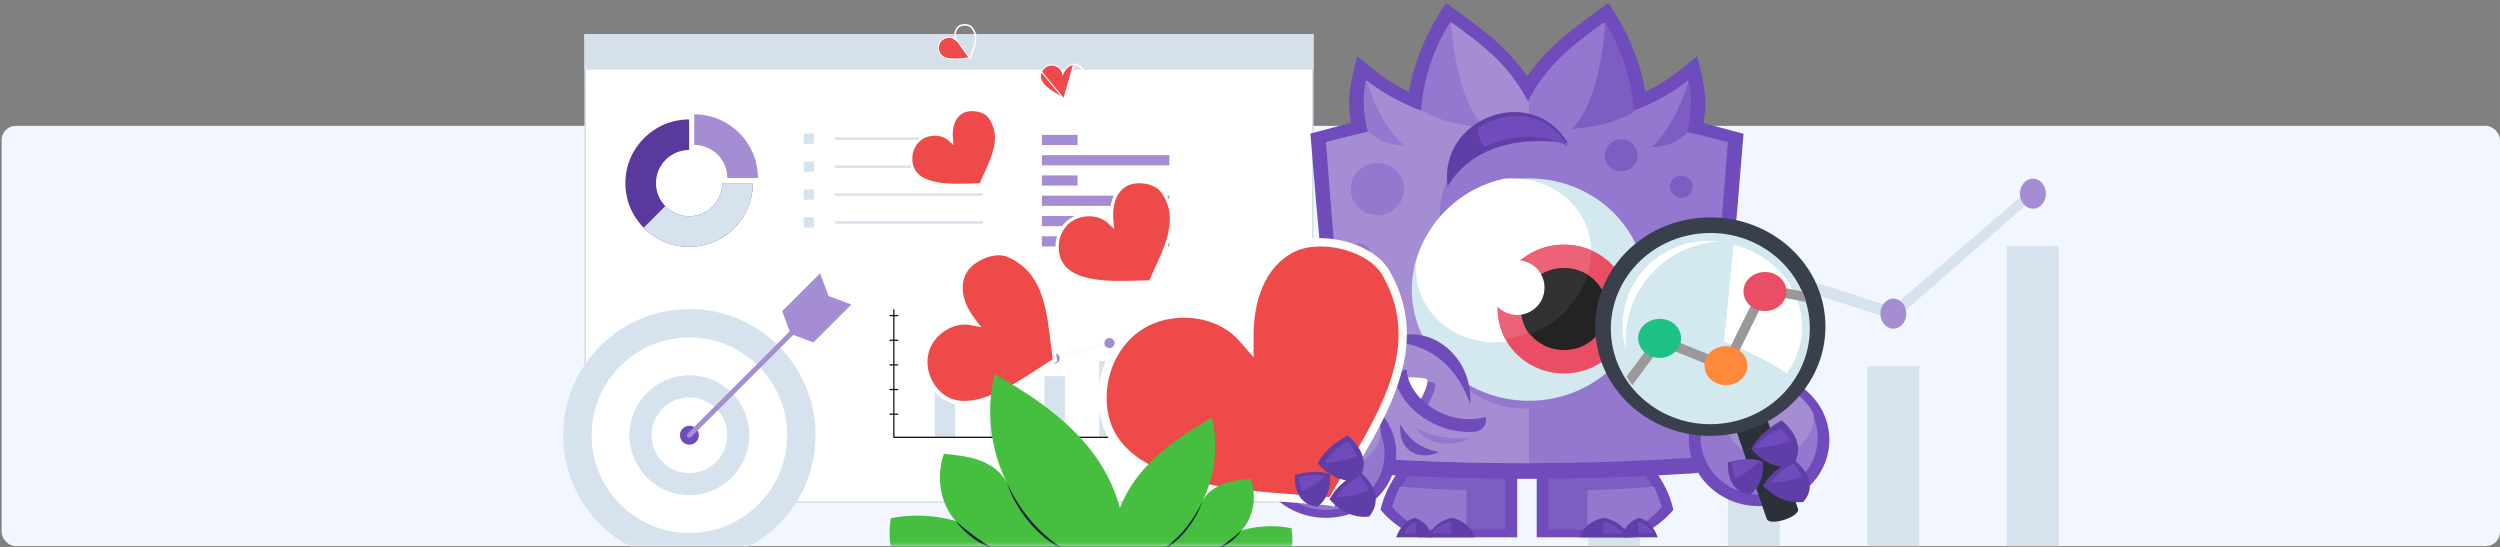 <svg width="708" height="155" viewBox="0 0 708 155" fill="none" xmlns="http://www.w3.org/2000/svg">
<rect x="0" y="0" width="708" height="155" fill="#808080" stroke="none"/>
<rect x="0.458" y="35.647" width="707.542" height="119.014" rx="4" fill="#F2F6FF"/>
<path d="M535.903 86.998L574.852 53.507L576.042 56.082L537.043 90.141C536.694 90.439 536.234 90.523 535.811 90.396L456.773 64.912C456.02 64.657 455.56 63.743 455.781 62.873C456.001 62.002 456.773 61.492 457.545 61.726L535.903 86.998Z" fill="#D6E2ED"/>
<path d="M568.364 69.712H583.069V154.661H568.364V69.712Z" fill="#D6E2ED"/>
<path d="M528.845 103.69H543.55V154.659H528.845V103.69Z" fill="#D6E2ED"/>
<path d="M489.326 90.95H504.031V154.661H489.326V90.95Z" fill="#D6E2ED"/>
<path d="M449.807 78.207H464.511V154.661H449.807V78.207Z" fill="#D6E2ED"/>
<path d="M575.717 59.093C573.686 59.093 572.04 57.192 572.04 54.846C572.04 52.5 573.686 50.598 575.717 50.598C577.747 50.598 579.393 52.5 579.393 54.846C579.393 57.192 577.747 59.093 575.717 59.093Z" fill="#A58DD4"/>
<path d="M536.197 93.073C534.167 93.073 532.521 91.171 532.521 88.826C532.521 86.48 534.167 84.578 536.197 84.578C538.228 84.578 539.874 86.48 539.874 88.826C539.874 91.171 538.228 93.073 536.197 93.073Z" fill="#A58DD4"/>
<path d="M496.678 80.33C494.648 80.33 493.002 78.429 493.002 76.083C493.002 73.737 494.648 71.836 496.678 71.836C498.709 71.836 500.354 73.737 500.354 76.083C500.354 78.429 498.709 80.33 496.678 80.33Z" fill="#A58DD4"/>
<path d="M457.159 67.588C455.129 67.588 453.483 65.686 453.483 63.34C453.483 60.994 455.129 59.093 457.159 59.093C459.19 59.093 460.835 60.994 460.835 63.34C460.835 65.686 459.19 67.588 457.159 67.588Z" fill="#A58DD4"/>
<mask id="mask0_66_288" style="mask-type:alpha" maskUnits="userSpaceOnUse" x="91" y="0" width="450" height="155">
<rect x="91.891" y="0.786" width="449.069" height="153.875" fill="#F2F6FF"/>
</mask>
<g mask="url(#mask0_66_288)">
<path d="M165.721 142.168V9.864H371.776V142.168H165.721Z" fill="white" stroke="#D6DFE8" stroke-width="0.448"/>
<path d="M372 9.64H165.497V19.741H372V9.64Z" fill="#D6E0EA"/>
<path d="M213.209 51.861C213.209 61.824 205.129 69.898 195.158 69.898C185.187 69.898 177.107 61.824 177.107 51.861C177.107 41.897 185.187 33.824 195.158 33.824V42.481C189.981 42.481 185.771 46.688 185.771 51.861C185.771 57.034 189.981 61.24 195.158 61.24C200.335 61.24 204.544 57.034 204.544 51.861H213.209Z" fill="#5A399C"/>
<path d="M214.653 50.418H205.989C205.989 45.245 201.779 41.039 196.602 41.039V32.381C206.573 32.381 214.653 40.455 214.653 50.418Z" fill="#A58DD4"/>
<path d="M213.209 51.861H204.544C204.544 57.034 200.335 61.241 195.158 61.241C192.508 61.241 190.118 60.137 188.407 58.362L182.277 64.487C185.555 67.82 190.111 69.891 195.158 69.891C205.129 69.891 213.209 61.818 213.209 51.854V51.861Z" fill="#D6E2ED"/>
<path d="M230.502 37.829H227.614V40.715H230.502V37.829Z" fill="#D6E2ED"/>
<path d="M278.315 38.911H236.437V39.632H278.315V38.911Z" fill="#D6E2ED"/>
<path d="M230.502 45.743H227.614V48.629H230.502V45.743Z" fill="#D6E2ED"/>
<path d="M278.315 46.825H236.437V47.547H278.315V46.825Z" fill="#D6E2ED"/>
<path d="M230.502 53.657H227.614V56.543H230.502V53.657Z" fill="#D6E2ED"/>
<path d="M278.315 54.74H236.437V55.461H278.315V54.74Z" fill="#D6E2ED"/>
<path d="M230.502 61.565H227.614V64.451H230.502V61.565Z" fill="#D6E2ED"/>
<path d="M278.315 62.647H236.437V63.369H278.315V62.647Z" fill="#D6E2ED"/>
<path d="M267.622 102.047C267.449 102.047 267.283 101.968 267.174 101.824C266.987 101.578 267.044 101.225 267.29 101.037L282.814 89.494C283.016 89.349 283.283 89.349 283.485 89.494L298.785 100.871L329.566 92.286C329.869 92.206 330.172 92.379 330.259 92.675C330.346 92.971 330.165 93.281 329.869 93.368L298.821 102.026C298.655 102.069 298.475 102.04 298.338 101.939L283.146 90.641L267.954 101.939C267.853 102.011 267.738 102.047 267.622 102.047Z" fill="#FAFBFD"/>
<path d="M254.221 117.494H252.055C251.954 117.494 251.867 117.408 251.867 117.307C251.867 117.206 251.954 117.119 252.055 117.119H254.221C254.322 117.119 254.409 117.206 254.409 117.307C254.409 117.408 254.322 117.494 254.221 117.494Z" fill="#1F160F"/>
<path d="M254.221 110.51H252.055C251.954 110.51 251.867 110.424 251.867 110.323C251.867 110.222 251.954 110.135 252.055 110.135H254.221C254.322 110.135 254.409 110.222 254.409 110.323C254.409 110.424 254.322 110.51 254.221 110.51Z" fill="#1F160F"/>
<path d="M254.221 103.527H252.055C251.954 103.527 251.867 103.44 251.867 103.339C251.867 103.238 251.954 103.152 252.055 103.152H254.221C254.322 103.152 254.409 103.238 254.409 103.339C254.409 103.44 254.322 103.527 254.221 103.527Z" fill="#1F160F"/>
<path d="M254.221 96.55H252.055C251.954 96.55 251.867 96.463 251.867 96.362C251.867 96.261 251.954 96.175 252.055 96.175H254.221C254.322 96.175 254.409 96.261 254.409 96.362C254.409 96.463 254.322 96.55 254.221 96.55Z" fill="#1F160F"/>
<path d="M254.221 89.566H252.055C251.954 89.566 251.867 89.479 251.867 89.378C251.867 89.277 251.954 89.191 252.055 89.191H254.221C254.322 89.191 254.409 89.277 254.409 89.378C254.409 89.479 254.322 89.566 254.221 89.566Z" fill="#1F160F"/>
<path d="M270.51 106.542H264.734V123.857H270.51V106.542Z" fill="#D6E2ED"/>
<path d="M286.034 94.999H280.258V123.858H286.034V94.999Z" fill="#D6E2ED"/>
<path d="M301.558 106.542H295.781V123.857H301.558V106.542Z" fill="#D6E2ED"/>
<path d="M317.081 102.214H311.305V123.858H317.081V102.214Z" fill="#D6E2ED"/>
<path d="M332.605 97.885H326.829V123.858H332.605V97.885Z" fill="#D6E2ED"/>
<path d="M267.622 102.935C268.419 102.935 269.066 102.289 269.066 101.492C269.066 100.695 268.419 100.049 267.622 100.049C266.824 100.049 266.178 100.695 266.178 101.492C266.178 102.289 266.824 102.935 267.622 102.935Z" fill="#A58DD4"/>
<path d="M283.145 91.391C283.943 91.391 284.59 90.745 284.59 89.948C284.59 89.151 283.943 88.505 283.145 88.505C282.348 88.505 281.701 89.151 281.701 89.948C281.701 90.745 282.348 91.391 283.145 91.391Z" fill="#A58DD4"/>
<path d="M298.669 102.935C299.467 102.935 300.113 102.289 300.113 101.492C300.113 100.695 299.467 100.049 298.669 100.049C297.872 100.049 297.225 100.695 297.225 101.492C297.225 102.289 297.872 102.935 298.669 102.935Z" fill="#A58DD4"/>
<path d="M314.193 98.606C314.991 98.606 315.637 97.96 315.637 97.163C315.637 96.366 314.991 95.72 314.193 95.72C313.396 95.72 312.749 96.366 312.749 97.163C312.749 97.96 313.396 98.606 314.193 98.606Z" fill="#A58DD4"/>
<path d="M329.717 94.277C330.515 94.277 331.161 93.631 331.161 92.834C331.161 92.037 330.515 91.391 329.717 91.391C328.92 91.391 328.273 92.037 328.273 92.834C328.273 93.631 328.92 94.277 329.717 94.277Z" fill="#A58DD4"/>
<path d="M342.671 124.046H253.138C253.037 124.046 252.95 123.959 252.95 123.858V87.784C252.95 87.683 253.037 87.596 253.138 87.596C253.239 87.596 253.325 87.683 253.325 87.784V123.67H342.671C342.772 123.67 342.858 123.757 342.858 123.858C342.858 123.959 342.772 124.046 342.671 124.046Z" fill="#1F160F"/>
<path d="M305.168 38.197H295.059V41.082H305.168V38.197Z" fill="#A58DD4"/>
<path d="M331.161 43.94H295.059V46.826H331.161V43.94Z" fill="#A58DD4"/>
<path d="M305.168 49.675H295.059V52.561H305.168V49.675Z" fill="#A58DD4"/>
<path d="M331.161 55.418H295.059V58.304H331.161V55.418Z" fill="#A58DD4"/>
<path d="M305.168 61.161H295.059V64.047H305.168V61.161Z" fill="#A58DD4"/>
<path d="M331.161 66.904H295.059V69.79H331.161V66.904Z" fill="#A58DD4"/>
<path d="M195.237 158.986C214.972 158.986 230.97 142.988 230.97 123.254C230.97 103.519 214.972 87.521 195.237 87.521C175.503 87.521 159.504 103.519 159.504 123.254C159.504 142.988 175.503 158.986 195.237 158.986Z" fill="#D6E2ED"/>
<path d="M195.237 150.947C210.532 150.947 222.93 138.548 222.93 123.254C222.93 107.959 210.532 95.561 195.237 95.561C179.943 95.561 167.544 107.959 167.544 123.254C167.544 138.548 179.943 150.947 195.237 150.947Z" fill="white"/>
<path d="M195.237 140.227C204.611 140.227 212.21 132.628 212.21 123.254C212.21 113.88 204.611 106.281 195.237 106.281C185.863 106.281 178.264 113.88 178.264 123.254C178.264 132.628 185.863 140.227 195.237 140.227Z" fill="#D6E2ED"/>
<path d="M195.237 133.973C201.158 133.973 205.957 129.174 205.957 123.253C205.957 117.333 201.158 112.534 195.237 112.534C189.317 112.534 184.517 117.333 184.517 123.253C184.517 129.174 189.317 133.973 195.237 133.973Z" fill="white"/>
<path d="M195.238 125.934C196.718 125.934 197.918 124.734 197.918 123.254C197.918 121.773 196.718 120.574 195.238 120.574C193.757 120.574 192.558 121.773 192.558 123.254C192.558 124.734 193.757 125.934 195.238 125.934Z" fill="#6F4BBB"/>
<path d="M195.237 123.95C195.059 123.95 194.88 123.879 194.746 123.745C194.478 123.477 194.478 123.039 194.746 122.762L232.65 84.867C232.918 84.599 233.356 84.599 233.633 84.867C233.901 85.135 233.901 85.573 233.633 85.85L195.729 123.754C195.595 123.888 195.416 123.959 195.237 123.959V123.95Z" fill="#A58DD4"/>
<path d="M234.66 83.832L241.092 86.243L230.345 96.981L223.922 94.569L221.51 88.137L232.248 77.4L234.66 83.832Z" fill="#A58DD4"/>
<path d="M401.184 127.863H429.671V152.174H401.704C397.282 150.271 393.64 147.565 390.995 144.394C392.035 139.152 395.894 132.303 401.184 127.863Z" fill="#6F4BBB"/>
<path d="M402.999 130.073C399.257 133.898 395.558 138.531 394.311 143.801C396.547 146.436 399.472 148.476 402.612 149.964H426.356V130.073H402.999Z" fill="#7D5DC2"/>
<path d="M396.509 137.809C395.776 138.881 394.397 143.216 394.311 143.484C396.552 146.255 399.484 148.4 402.631 149.964H415.306V138.747C409.055 138.702 402.804 138.39 396.509 137.809Z" fill="#9478CF"/>
<path d="M400.745 146.649C403.598 147.69 404.941 149.638 405.361 152.174H395.415C396.087 150 397.975 147.328 400.745 146.649Z" fill="#5F3EA7"/>
<path d="M400.903 147.754C399.525 148.214 398.37 149.55 397.625 151.069H400.94V147.754H400.903Z" fill="#6F4BBB"/>
<path d="M411.389 146.649C415.208 147.664 417.054 150.143 417.516 152.174H404.255C405.137 150.021 407.822 147.136 411.389 146.649Z" fill="#5F3EA7"/>
<path d="M410.801 147.754C408.676 148.097 406.593 149.43 405.361 151.069H410.886V147.754H410.801Z" fill="#6F4BBB"/>
<path d="M463.683 127.863H435.196V152.174H463.162C467.585 150.271 471.227 147.565 473.872 144.394C472.875 139.152 469.016 132.303 463.683 127.863Z" fill="#6F4BBB"/>
<path d="M461.868 130.073C465.61 133.898 469.309 138.531 470.557 143.801C468.32 146.436 465.395 148.476 462.255 149.964H438.511V130.073H461.868Z" fill="#7D5DC2"/>
<path d="M468.359 137.809C469.091 138.881 470.471 143.216 470.557 143.484C468.315 146.255 465.384 148.4 462.237 149.964H449.562V138.747C455.813 138.702 462.107 138.39 468.359 137.809Z" fill="#9478CF"/>
<path d="M464.123 146.649C461.27 147.69 459.927 149.638 459.507 152.174H469.452C468.781 150 466.893 147.328 464.123 146.649Z" fill="#5F3EA7"/>
<path d="M463.976 147.754C465.814 148.214 467.353 149.55 468.347 151.069H463.927V147.754H463.976Z" fill="#6F4BBB"/>
<path d="M453.989 146.649C449.852 147.664 447.852 150.143 447.352 152.174H461.717C460.762 150.021 457.853 147.136 453.989 146.649Z" fill="#5F3EA7"/>
<path d="M454.067 147.754C456.192 148.097 458.274 149.43 459.507 151.069H453.982V147.754H454.067Z" fill="#6F4BBB"/>
<path d="M382.562 34.87C381.308 27.078 382.691 23.036 384.334 15.911C389.479 20.036 392.765 22.994 399.034 26.036C400.288 18.494 403.055 11.37 407.076 4.703L409.454 0.786C418.62 7.453 426.445 12.786 432.498 21.619C438.551 12.786 446.377 7.453 455.542 0.786L457.92 4.703C461.941 11.37 464.708 18.494 465.962 26.036C472.231 22.994 475.517 20.036 480.662 15.911C482.348 22.994 483.688 27.036 482.435 34.87L493.762 37.87C491.514 66.37 489.223 90.661 486.326 119.162C485.937 123.078 485.504 127.037 485.072 130.953C484.942 132.078 483.515 134.12 477.463 134.162C447.89 136.078 416.934 136.078 387.404 134.162C381.351 134.078 379.924 132.078 379.795 130.953C379.362 126.953 378.93 122.953 378.541 118.953C378.368 117.328 378.195 115.703 378.022 114.036C375.558 88.62 373.137 63.286 371.104 37.828L382.432 34.828H382.562V34.87Z" fill="#6F4BBB"/>
<path d="M410.622 6.311C405.732 14.282 403.005 22.71 402.486 31.429C397.466 29.603 391.753 26.613 386.82 22.752C385.824 26.987 386.041 32.509 387.382 37.325C383.228 38.239 379.376 39.193 375.525 40.273C377.602 66.347 379.549 92.421 382.233 118.411C382.492 120.985 383.055 126.549 383.358 129.123C384.44 129.704 386.69 129.704 387.599 129.746C417.373 131.656 447.494 131.656 477.268 129.746C478.22 129.663 480.427 129.663 481.509 129.123C481.812 126.591 482.375 120.902 482.634 118.411C485.274 92.379 487.265 66.305 489.342 40.273C485.491 39.193 481.639 38.239 477.484 37.325C478.826 32.509 479.042 26.987 478.047 22.752C473.157 26.655 467.401 29.603 462.381 31.429C461.862 22.752 459.135 14.282 454.245 6.311C444.291 13.535 437.756 18.766 432.433 29.229C427.067 18.766 420.576 13.535 410.579 6.311H410.622Z" fill="#9478CF"/>
<path d="M410.963 6.311C411.706 17.896 414.764 30.769 420.532 36.167C412.842 35.379 408.734 34.507 402.791 31.434C397.679 29.607 391.911 26.617 386.93 22.755C389.595 30.395 392.173 35.835 397.46 41.151C392.96 41.068 390.382 39.656 387.498 37.33C383.303 38.244 379.414 39.199 375.525 40.279C377.622 66.357 379.588 92.435 382.298 118.43C382.56 121.005 383.128 126.569 383.434 129.144C384.526 129.725 386.798 129.725 387.716 129.766C402.748 130.722 417.867 131.178 432.986 131.178V115.648C409.652 117.392 388.328 82.427 412.842 59.463L407.948 62.038C407.336 58.342 408.559 53.733 410.176 49.996C413.366 42.729 421.843 37.33 432.986 36.043V29.191C427.568 18.727 421.057 13.495 410.963 6.311Z" fill="#A58DD4"/>
<path d="M467.878 41.649C473.055 36.264 475.643 30.711 478.275 22.97C479.267 27.261 479.052 32.856 477.714 37.736C474.867 40.134 472.321 41.565 467.878 41.649ZM459.12 39.461C461.708 39.461 463.779 41.523 463.779 44.005C463.779 46.529 461.665 48.548 459.12 48.548C456.531 48.548 454.46 46.487 454.46 44.005C454.46 41.523 456.574 39.461 459.12 39.461ZM476.161 49.726C477.93 49.726 479.397 51.157 479.397 52.881C479.397 54.606 477.93 56.037 476.161 56.037C474.392 56.037 472.925 54.606 472.925 52.881C472.925 51.114 474.349 49.726 476.161 49.726ZM445.141 36.559C450.836 31.131 453.856 18.09 454.589 6.311C459.465 14.388 462.183 22.928 462.7 31.763C456.79 34.876 452.734 35.759 445.141 36.559Z" fill="#7D5DC2"/>
<path d="M390.06 46.092C394.225 46.092 397.625 49.433 397.625 53.526C397.625 57.618 394.225 60.959 390.06 60.959C385.895 60.959 382.495 57.618 382.495 53.526C382.495 49.433 385.895 46.092 390.06 46.092ZM385.172 68.893C386.83 68.893 388.19 70.23 388.19 71.858C388.19 73.487 386.83 74.823 385.172 74.823C383.515 74.823 382.155 73.487 382.155 71.858C382.155 70.23 383.515 68.893 385.172 68.893Z" fill="#9478CF"/>
<path d="M432.986 50.512C451.292 50.512 466.137 64.614 466.137 82.005C466.137 99.396 451.292 113.498 432.986 113.498C414.679 113.498 399.835 99.396 399.835 82.005C399.835 64.614 414.679 50.512 432.986 50.512Z" fill="#D3E8EF"/>
<path d="M400.94 74.799C403.815 62.672 413.683 53.155 426.125 50.587C439.683 49.576 450.666 58.882 450.666 71.557C450.666 84.316 439.511 95.643 425.825 96.822C412.095 98.001 400.983 88.653 400.983 75.852C400.94 75.515 400.94 75.136 400.94 74.799Z" fill="white"/>
<path d="M442.931 69.297C453.324 69.297 461.716 77.443 461.716 87.53C461.716 97.617 453.324 105.763 442.931 105.763C432.538 105.763 424.146 97.617 424.146 87.53C424.146 77.485 432.538 69.297 442.931 69.297Z" fill="#EA4E64"/>
<path d="M442.971 69.297C445.71 69.297 448.318 69.835 450.666 70.869V71.076C450.666 83.281 439.971 94.163 426.493 95.818C425.015 93.252 424.146 90.315 424.146 87.171C424.146 77.282 432.536 69.297 442.971 69.297Z" fill="#EC6277"/>
<path d="M442.931 75.927C449.636 75.927 455.087 81.089 455.087 87.53C455.087 93.93 449.68 99.133 442.931 99.133C436.227 99.133 430.776 93.971 430.776 87.53C430.776 81.13 436.183 75.927 442.931 75.927Z" fill="#232323"/>
<path d="M442.896 75.927C445.363 75.927 447.657 76.638 449.562 77.852C447.224 85.341 441.078 91.7 433.2 94.713C431.685 92.746 430.776 90.278 430.776 87.684C430.733 81.199 436.144 75.927 442.896 75.927Z" fill="#323232"/>
<path d="M429.671 73.717C433.954 73.717 437.406 77.169 437.406 81.452C437.406 85.735 433.954 89.187 429.671 89.187C425.388 89.187 421.936 85.735 421.936 81.452C421.936 77.169 425.388 73.717 429.671 73.717Z" fill="white"/>
<path d="M394.311 96.172C403.518 91.029 417.372 100.03 416.358 114.604C407.573 111.86 398.07 103.459 394.311 96.172Z" fill="#6F4BBB"/>
<path d="M394.311 96.923C402.693 97.087 411.966 101.692 416.411 114.603C405.869 113.452 396.046 105.639 394.311 96.923Z" fill="#A58DD4"/>
<path d="M398.73 108.218C399.986 107.798 405.872 107.924 406.348 108.555C406.911 109.312 405.353 113.184 403.708 115.708C401.544 114.025 399.769 111.711 398.73 108.218Z" fill="#7D5DC2"/>
<path d="M396.521 107.113C397.776 106.692 403.662 106.819 404.138 107.45C404.701 108.207 403.143 112.078 401.498 114.603C399.334 112.92 397.559 110.606 396.521 107.113Z" fill="white"/>
<path d="M398.375 104.658C398.777 113.006 410.036 121.051 420.715 118.067C421.296 120.489 419.598 121.916 417.855 122.262C408.16 123.084 398.822 117.158 395.739 109.589C394.845 107.513 395.828 104.918 398.375 104.658Z" fill="#6F4BBB"/>
<path d="M396.608 120.128C399.167 124.999 403.177 127.284 407.571 128.017C401.3 130.861 395.754 127.068 396.608 120.128Z" fill="#6F4BBB"/>
<path d="M400.94 121.234C406.011 123.713 410.824 124.503 416.411 124.052C412.328 126.419 404.335 126.682 400.94 121.234Z" fill="#9478CF"/>
<path d="M444.036 40.573C433.919 23.337 407.281 33.384 409.97 52.722C416.63 41.876 429.479 38.345 444.036 40.573Z" fill="#5F3EA7"/>
<path d="M444.036 41.454C438.407 31.42 426.562 30.768 418.622 36.285C418.58 38.63 419.253 40.324 420.471 41.671C426.898 38.457 435.299 37.154 444.036 41.454Z" fill="#6F4BBB"/>
<path d="M498.183 105.763C509.116 105.763 518.073 114.112 518.073 124.548C518.073 134.984 509.116 143.334 498.183 143.334C487.25 143.334 478.292 134.984 478.292 124.548C478.292 114.112 487.25 105.763 498.183 105.763Z" fill="#6F4BBB"/>
<path d="M498.182 107.973C507.348 107.973 514.758 115.169 514.758 123.996C514.758 132.865 507.348 140.019 498.182 140.019C489.017 140.019 481.607 132.823 481.607 123.996C481.607 115.169 489.059 107.973 498.182 107.973Z" fill="#9478CF"/>
<path d="M498.202 107.973C504.959 107.973 510.782 111.756 513.627 117.235C514.25 125.931 503.403 132.323 496.157 129.323C490.822 126.497 487.132 120.974 487.132 114.669C487.132 113.626 487.221 112.626 487.444 111.626C490.422 109.365 494.156 107.973 498.202 107.973Z" fill="#A58DD4"/>
<path d="M491.6 121.611C490.83 119.333 499.644 116.475 500.457 118.753L509.186 144.059C509.956 146.337 501.142 149.195 500.329 146.917L491.6 121.611Z" fill="#2B3039"/>
<path d="M504.563 119.023C501.013 121.163 498.076 123.26 495.972 127.153C498.997 130.748 502.985 132.716 507.368 132.203C510.918 127.838 509.077 122.832 504.563 119.023Z" fill="#5F3EA7"/>
<path d="M507.023 125.024C506.465 123.697 505.443 122.447 504.142 121.234C501.26 122.75 498.89 124.38 497.078 126.729C499.076 126.881 502.19 126.464 507.023 125.024Z" fill="#6F4BBB"/>
<path d="M507.878 130.073C504.328 132.034 501.391 133.956 499.287 137.526C502.311 140.821 506.3 142.625 510.683 142.154C514.233 138.153 512.392 133.564 507.878 130.073Z" fill="#5F3EA7"/>
<path d="M510.338 134.96C509.842 133.636 508.933 132.388 507.777 131.178C505.215 132.691 503.109 134.317 501.498 136.662C503.274 136.851 506.042 136.397 510.338 134.96Z" fill="#6F4BBB"/>
<path d="M489.365 130.927C492.685 130.131 495.617 129.628 499.196 130.634C499.627 134.404 498.549 137.84 495.746 140.018C491.089 139.641 489.106 135.703 489.365 130.927Z" fill="#5F3EA7"/>
<path d="M491.502 135.598C490.887 134.181 490.579 132.562 490.447 130.791C493.084 130.083 495.501 129.779 498.182 130.437C497.216 131.905 495.194 133.574 491.502 135.598Z" fill="#6F4BBB"/>
<path d="M482.525 61.611C464.561 62.57 450.814 77.203 451.824 94.253C452.834 111.304 468.251 124.352 486.215 123.393C504.179 122.435 517.926 107.802 516.916 90.751C515.906 73.701 500.533 60.652 482.525 61.611Z" fill="#393F4C"/>
<path d="M482.768 66.029C467.273 66.862 455.37 79.678 456.236 94.616C457.102 109.513 470.433 120.956 485.971 120.082C501.466 119.25 513.369 106.434 512.504 91.495C511.595 76.599 498.307 65.156 482.768 66.029Z" fill="#D3E8EF"/>
<path d="M506.031 105.763C508.996 101.588 510.614 96.554 510.299 91.193C509.625 80.593 501.582 71.957 490.933 69.297C490.08 78.465 489.181 87.469 488.237 96.718C491.787 98.028 500.953 102.202 506.031 105.763Z" fill="white"/>
<path d="M482.443 68.227C469.018 68.996 458.735 80.394 459.553 93.712C459.682 95.591 459.983 97.426 460.499 99.134C460.456 98.749 460.413 98.365 460.413 97.938C459.553 82.485 471.428 69.252 487.004 68.355H487.133C485.627 68.227 484.035 68.142 482.443 68.227Z" fill="white"/>
<path d="M460.612 106.686C461.126 107.525 461.683 108.322 462.283 109.077L470.512 97.92L489.456 105.638L500.428 83.45L511.443 85.505C511.143 84.499 510.843 83.492 510.457 82.528L498.885 80.346L488.127 102.115L469.612 94.565L460.612 106.686Z" fill="#999999"/>
<path d="M469.666 90.301C473.028 90.135 475.891 92.45 476.073 95.507C476.254 98.566 473.71 101.169 470.347 101.334C466.985 101.5 464.122 99.185 463.94 96.127C463.713 93.111 466.303 90.507 469.666 90.301Z" fill="#1EC185"/>
<path d="M499.502 77.04C502.864 76.875 505.727 79.189 505.909 82.247C506.09 85.305 503.546 87.909 500.183 88.074C496.821 88.239 493.958 85.925 493.776 82.867C493.549 79.809 496.139 77.206 499.502 77.04Z" fill="#EA4E64"/>
<path d="M488.452 98.036C491.814 97.871 494.677 100.185 494.859 103.243C495.04 106.301 492.496 108.904 489.133 109.07C485.771 109.235 482.908 106.921 482.726 103.863C482.499 100.805 485.089 98.201 488.452 98.036Z" fill="#FF893A"/>
<path d="M375.525 110.182C386.458 110.182 395.415 118.286 395.415 128.415C395.415 138.545 386.458 146.648 375.525 146.648C364.592 146.648 355.635 138.545 355.635 128.415C355.635 118.286 364.592 110.182 375.525 110.182Z" fill="#6F4BBB"/>
<path d="M375.525 112.392C384.691 112.392 392.1 119.588 392.1 128.415C392.1 137.284 384.691 144.438 375.525 144.438C366.359 144.438 358.949 137.242 358.949 128.415C358.949 119.588 366.402 112.392 375.525 112.392Z" fill="#9478CF"/>
<path d="M375.544 112.392C382.301 112.392 388.124 115.986 390.969 121.191C391.592 129.453 380.745 135.525 373.499 132.675C368.164 129.99 364.474 124.743 364.474 118.754C364.474 117.762 364.563 116.812 364.786 115.862C367.764 113.714 371.498 112.392 375.544 112.392Z" fill="#A58DD4"/>
<path d="M351.782 95.703L353.836 98.043L353.841 94.93C353.858 85.16 356.959 75.023 365.748 70.414C369.68 68.354 375.267 68.121 380.515 69.454C385.771 70.789 390.374 73.614 392.501 77.31C399.082 88.751 398.093 99.79 394.007 110.605C391.12 118.246 386.751 125.639 382.437 132.939C380.629 135.998 378.831 139.04 377.156 142.077C377.153 142.076 377.149 142.076 377.145 142.075C377.134 142.073 377.122 142.07 377.109 142.067C376.978 142.038 376.77 141.993 376.557 141.972L376.557 141.972C374.049 141.728 371.213 141.525 368.163 141.307C358.436 140.612 346.529 139.761 336.11 136.917C329.288 135.054 323.25 132.369 318.958 128.415C314.71 124.502 312.122 119.301 312.233 112.222L312.233 112.221C312.374 102.8 317.756 93.779 326.605 90.386C335.096 87.13 345.797 88.883 351.782 95.703Z" fill="#EE4A4A" stroke="white" stroke-width="2.351"/>
<path d="M275.034 91.512L276.533 91.813L275.607 90.596C272.7 86.778 270.887 81.897 272.942 77.477C273.862 75.501 275.974 73.743 278.419 72.698C280.869 71.652 283.507 71.382 285.44 72.19C291.42 74.692 294.327 79.296 295.957 84.735C297.109 88.578 297.609 92.766 298.102 96.902C298.309 98.635 298.515 100.358 298.767 102.043C298.765 102.044 298.764 102.045 298.762 102.045C298.757 102.048 298.751 102.05 298.746 102.053C298.686 102.081 298.591 102.125 298.502 102.181L298.502 102.181C297.45 102.834 296.283 103.6 295.028 104.425C291.024 107.054 286.123 110.273 281.209 112.27C277.991 113.578 274.833 114.331 271.979 114.068C269.154 113.807 266.593 112.549 264.525 109.754L264.525 109.753C261.77 106.034 261.18 100.909 263.622 96.945C265.965 93.143 270.664 90.635 275.034 91.512Z" fill="#EE4A4A" stroke="white" stroke-width="1.155"/>
<path d="M268.966 39.632L269.627 40.246L269.537 39.348C269.254 36.529 269.85 33.514 272.249 31.925C273.323 31.215 274.928 30.983 276.481 31.213C278.036 31.443 279.447 32.122 280.17 33.126C282.405 36.232 282.446 39.446 281.586 42.686C280.978 44.975 279.936 47.237 278.906 49.47C278.475 50.405 278.046 51.336 277.652 52.261C277.651 52.261 277.65 52.261 277.649 52.261C277.646 52.261 277.642 52.26 277.638 52.26C277.6 52.255 277.538 52.249 277.476 52.249L277.476 52.249C276.746 52.252 275.922 52.278 275.035 52.304C272.209 52.391 268.749 52.496 265.66 51.983C263.637 51.646 261.816 51.05 260.461 50.036C259.12 49.032 258.22 47.608 258.044 45.562L258.044 45.562C257.807 42.84 259.093 40.079 261.546 38.84C263.9 37.651 267.038 37.84 268.966 39.632Z" fill="#EE4A4A" stroke="white" stroke-width="0.682"/>
<path d="M314.094 62.873L314.984 63.7L314.862 62.492C314.481 58.7 315.283 54.644 318.51 52.507C319.954 51.552 322.113 51.24 324.202 51.549C326.295 51.859 328.193 52.772 329.164 54.122C332.171 58.3 332.225 62.623 331.069 66.981C330.251 70.061 328.849 73.103 327.465 76.106C326.884 77.365 326.307 78.616 325.778 79.861C325.776 79.861 325.775 79.861 325.774 79.861C325.769 79.86 325.764 79.86 325.759 79.859C325.707 79.853 325.625 79.844 325.541 79.844L325.541 79.844C324.558 79.849 323.45 79.883 322.258 79.919C318.456 80.035 313.802 80.177 309.647 79.486C306.926 79.034 304.476 78.231 302.655 76.867C300.851 75.517 299.641 73.602 299.403 70.85L299.403 70.85C299.084 67.189 300.815 63.475 304.114 61.808C307.279 60.208 311.501 60.464 314.094 62.873Z" fill="#EE4A4A" stroke="white" stroke-width="0.917"/>
<path d="M301.286 27.998C301.219 28.047 301.17 28.009 301.118 27.968C301.103 27.956 301.087 27.944 301.07 27.934C300.781 27.757 300.446 27.565 300.084 27.357C297.391 25.809 293.201 23.4 294.82 20.18L301.286 27.998ZM301.286 27.998C301.676 27.721 302.086 27.448 302.501 27.172C304.871 25.597 307.397 23.918 307.168 20.725C307.075 19.434 305.425 18.074 304.098 18.117L301.286 27.998ZM300.857 20.576L300.971 20.989L301.159 20.603C301.746 19.393 302.738 18.323 304.104 18.278C304.715 18.259 305.421 18.565 305.992 19.044C306.563 19.525 306.964 20.151 307.006 20.737C307.136 22.549 306.352 23.858 305.198 24.954C304.382 25.728 303.397 26.382 302.425 27.028C302.018 27.299 301.612 27.569 301.223 27.845C301.222 27.844 301.222 27.844 301.221 27.844C301.22 27.843 301.219 27.842 301.217 27.84C301.203 27.829 301.18 27.811 301.155 27.796L301.155 27.796C300.858 27.615 300.519 27.42 300.154 27.21C298.99 26.541 297.565 25.722 296.444 24.745C295.711 24.105 295.123 23.41 294.828 22.663C294.536 21.924 294.527 21.124 294.965 20.253L294.965 20.253C295.547 19.094 296.755 18.298 298.055 18.408C299.303 18.513 300.524 19.372 300.857 20.576Z" fill="#EE4A4A" stroke="white" stroke-width="0.324"/>
<path d="M271.485 7.468C272.46 6.701 274.456 6.811 275.241 7.732C277.182 10.009 276.211 12.672 275.299 15.171C275.139 15.609 274.982 16.041 274.842 16.465C274.818 16.54 274.76 16.538 274.699 16.537C274.68 16.536 274.662 16.535 274.644 16.537L270.594 10.878C270.552 10.845 270.509 10.813 270.465 10.782C270.288 9.581 270.476 8.263 271.485 7.468ZM271.485 7.468L271.579 7.587M271.485 7.468L271.579 7.587C271.579 7.587 271.579 7.587 271.579 7.587M271.579 7.587C270.575 8.377 270.421 9.733 270.649 10.969L270.722 11.363L270.407 11.116C269.489 10.393 268.094 10.424 267.096 11.035C266.057 11.673 265.588 12.941 265.792 14.136L265.792 14.136C265.945 15.034 266.394 15.632 267.024 16.027C267.66 16.426 268.487 16.624 269.394 16.699C270.779 16.813 272.306 16.641 273.553 16.5C273.944 16.456 274.307 16.414 274.631 16.386L274.631 16.386C274.658 16.384 274.685 16.385 274.703 16.385C274.704 16.385 274.706 16.385 274.707 16.385C274.708 16.385 274.708 16.386 274.709 16.386C274.849 15.962 275.005 15.535 275.162 15.105C275.536 14.08 275.915 13.042 276.1 12.007C276.362 10.543 276.228 9.123 275.126 7.83C274.77 7.412 274.121 7.163 273.424 7.118C272.729 7.073 272.028 7.234 271.579 7.587Z" fill="#EE4A4A" stroke="white" stroke-width="0.303"/>
<path d="M381.616 123.298C378.112 125.376 375.214 127.412 373.137 131.195C376.122 134.686 380.059 136.597 384.384 136.099C387.888 131.859 386.071 126.997 381.616 123.298Z" fill="#5F3EA7"/>
<path d="M384.341 129.116C383.822 127.661 382.87 126.29 381.659 124.96C378.977 126.622 376.771 128.41 375.084 130.986C376.944 131.153 379.842 130.695 384.341 129.116Z" fill="#6F4BBB"/>
<path d="M384.991 133.481C381.487 135.559 378.588 137.596 376.512 141.378C379.497 144.869 383.433 146.781 387.759 146.282C391.263 142.043 389.446 137.18 384.991 133.481Z" fill="#5F3EA7"/>
<path d="M387.716 138.884C387.197 137.429 386.245 136.058 385.034 134.728C382.352 136.39 380.145 138.177 378.458 140.754C380.318 140.962 383.217 140.463 387.716 138.884Z" fill="#6F4BBB"/>
<path d="M366.733 134.478C370.064 133.689 373.006 133.19 376.596 134.188C377.029 137.928 375.947 141.336 373.135 143.497C368.463 143.123 366.474 139.216 366.733 134.478Z" fill="#5F3EA7"/>
<path d="M368.77 139.007C368.165 137.844 367.862 136.514 367.732 135.06C370.327 134.479 372.707 134.23 375.346 134.77C374.394 135.974 372.404 137.345 368.77 139.007Z" fill="#6F4BBB"/>
<path d="M315.365 157.422C314.206 148.979 317.682 140.385 323.121 133.837C328.56 127.288 335.806 122.519 343.198 118.316C345.076 126.158 344.144 134.78 340.5 141.969C341.659 139.592 343.974 137.948 346.45 137.038C348.926 136.129 351.585 135.869 354.21 135.617C355.935 140.53 355.107 146.346 351.62 150.207C356.124 148.886 361.146 148.633 365.738 149.599C366.16 152.182 366.09 154.849 365.402 157.374L315.366 157.422H315.365Z" fill="#46BF40"/>
<path d="M340.498 141.968C340.258 142.796 339.927 143.595 339.574 144.382C339.214 145.166 338.816 145.934 338.378 146.679C337.945 147.428 337.468 148.149 336.966 148.854C336.459 149.555 335.917 150.231 335.352 150.888C334.775 151.534 334.173 152.156 333.543 152.751C333.218 153.038 332.902 153.333 332.566 153.606C332.398 153.742 332.236 153.886 332.065 154.017L331.549 154.41C331.378 154.543 331.198 154.662 331.023 154.789C330.845 154.911 330.673 155.042 330.489 155.156C330.125 155.387 329.765 155.624 329.387 155.835C328.644 156.271 327.866 156.646 327.078 156.983C328.56 156.115 329.977 155.16 331.292 154.079C331.949 153.538 332.583 152.972 333.195 152.382C333.802 151.787 334.39 151.173 334.951 150.534C335.512 149.895 336.047 149.234 336.559 148.554C337.077 147.878 337.556 147.173 338.025 146.46C338.486 145.744 338.931 145.013 339.343 144.264C339.758 143.517 340.15 142.754 340.501 141.968H340.498Z" fill="#1D2238"/>
<path d="M351.618 150.206C351.143 150.918 350.571 151.558 349.963 152.157C349.357 152.759 348.705 153.313 348.015 153.819L347.757 154.009L347.493 154.19C347.315 154.309 347.141 154.432 346.959 154.545C346.593 154.766 346.233 154.995 345.85 155.185C345.102 155.595 344.31 155.924 343.5 156.185C344.216 155.721 344.94 155.295 345.637 154.824C345.989 154.596 346.331 154.353 346.677 154.119C346.85 154 347.017 153.876 347.189 153.754L347.445 153.574L347.697 153.386C348.374 152.893 349.031 152.375 349.685 151.846C350.336 151.314 350.977 150.77 351.617 150.207L351.618 150.206Z" fill="#1D2238"/>
<path d="M318.007 156.979C319.52 145.961 314.984 134.746 307.886 126.2C300.787 117.655 291.331 111.431 281.684 105.945C279.233 116.18 280.449 127.431 285.206 136.813C283.693 133.712 280.671 131.565 277.44 130.378C274.208 129.192 270.738 128.853 267.312 128.524C265.062 134.935 266.143 142.526 270.693 147.564C264.816 145.84 258.262 145.509 252.269 146.771C251.718 150.142 251.81 153.622 252.707 156.917L318.005 156.979H318.007Z" fill="#46BF40"/>
<path d="M285.207 136.813C285.52 137.893 285.952 138.937 286.413 139.963C286.883 140.987 287.403 141.989 287.975 142.961C288.539 143.938 289.162 144.88 289.818 145.8C290.479 146.715 291.186 147.597 291.924 148.454C292.676 149.297 293.463 150.109 294.284 150.885C294.708 151.259 295.12 151.645 295.56 152C295.779 152.179 295.99 152.367 296.213 152.537L296.887 153.05C297.109 153.224 297.345 153.38 297.573 153.544C297.806 153.704 298.029 153.875 298.269 154.023C298.745 154.325 299.215 154.635 299.708 154.91C300.678 155.479 301.692 155.968 302.722 156.408C300.787 155.276 298.938 154.029 297.222 152.618C296.364 151.912 295.537 151.174 294.738 150.403C293.946 149.627 293.178 148.826 292.447 147.992C291.714 147.159 291.016 146.295 290.348 145.408C289.672 144.526 289.047 143.606 288.435 142.675C287.833 141.74 287.252 140.787 286.716 139.809C286.173 138.834 285.662 137.838 285.204 136.813H285.207Z" fill="#1D2238"/>
<path d="M270.696 147.563C271.315 148.492 272.061 149.328 272.855 150.109C273.646 150.895 274.497 151.618 275.398 152.278L275.734 152.527L276.079 152.763C276.312 152.917 276.538 153.079 276.775 153.225C277.253 153.514 277.723 153.813 278.223 154.061C279.199 154.597 280.233 155.026 281.29 155.366C280.355 154.76 279.411 154.205 278.501 153.59C278.042 153.293 277.595 152.975 277.143 152.67C276.918 152.515 276.699 152.353 276.476 152.194L276.141 151.959L275.813 151.714C274.929 151.07 274.072 150.394 273.219 149.703C272.369 149.009 271.532 148.3 270.697 147.565L270.696 147.563Z" fill="#1D2238"/>
</g>
</svg>
